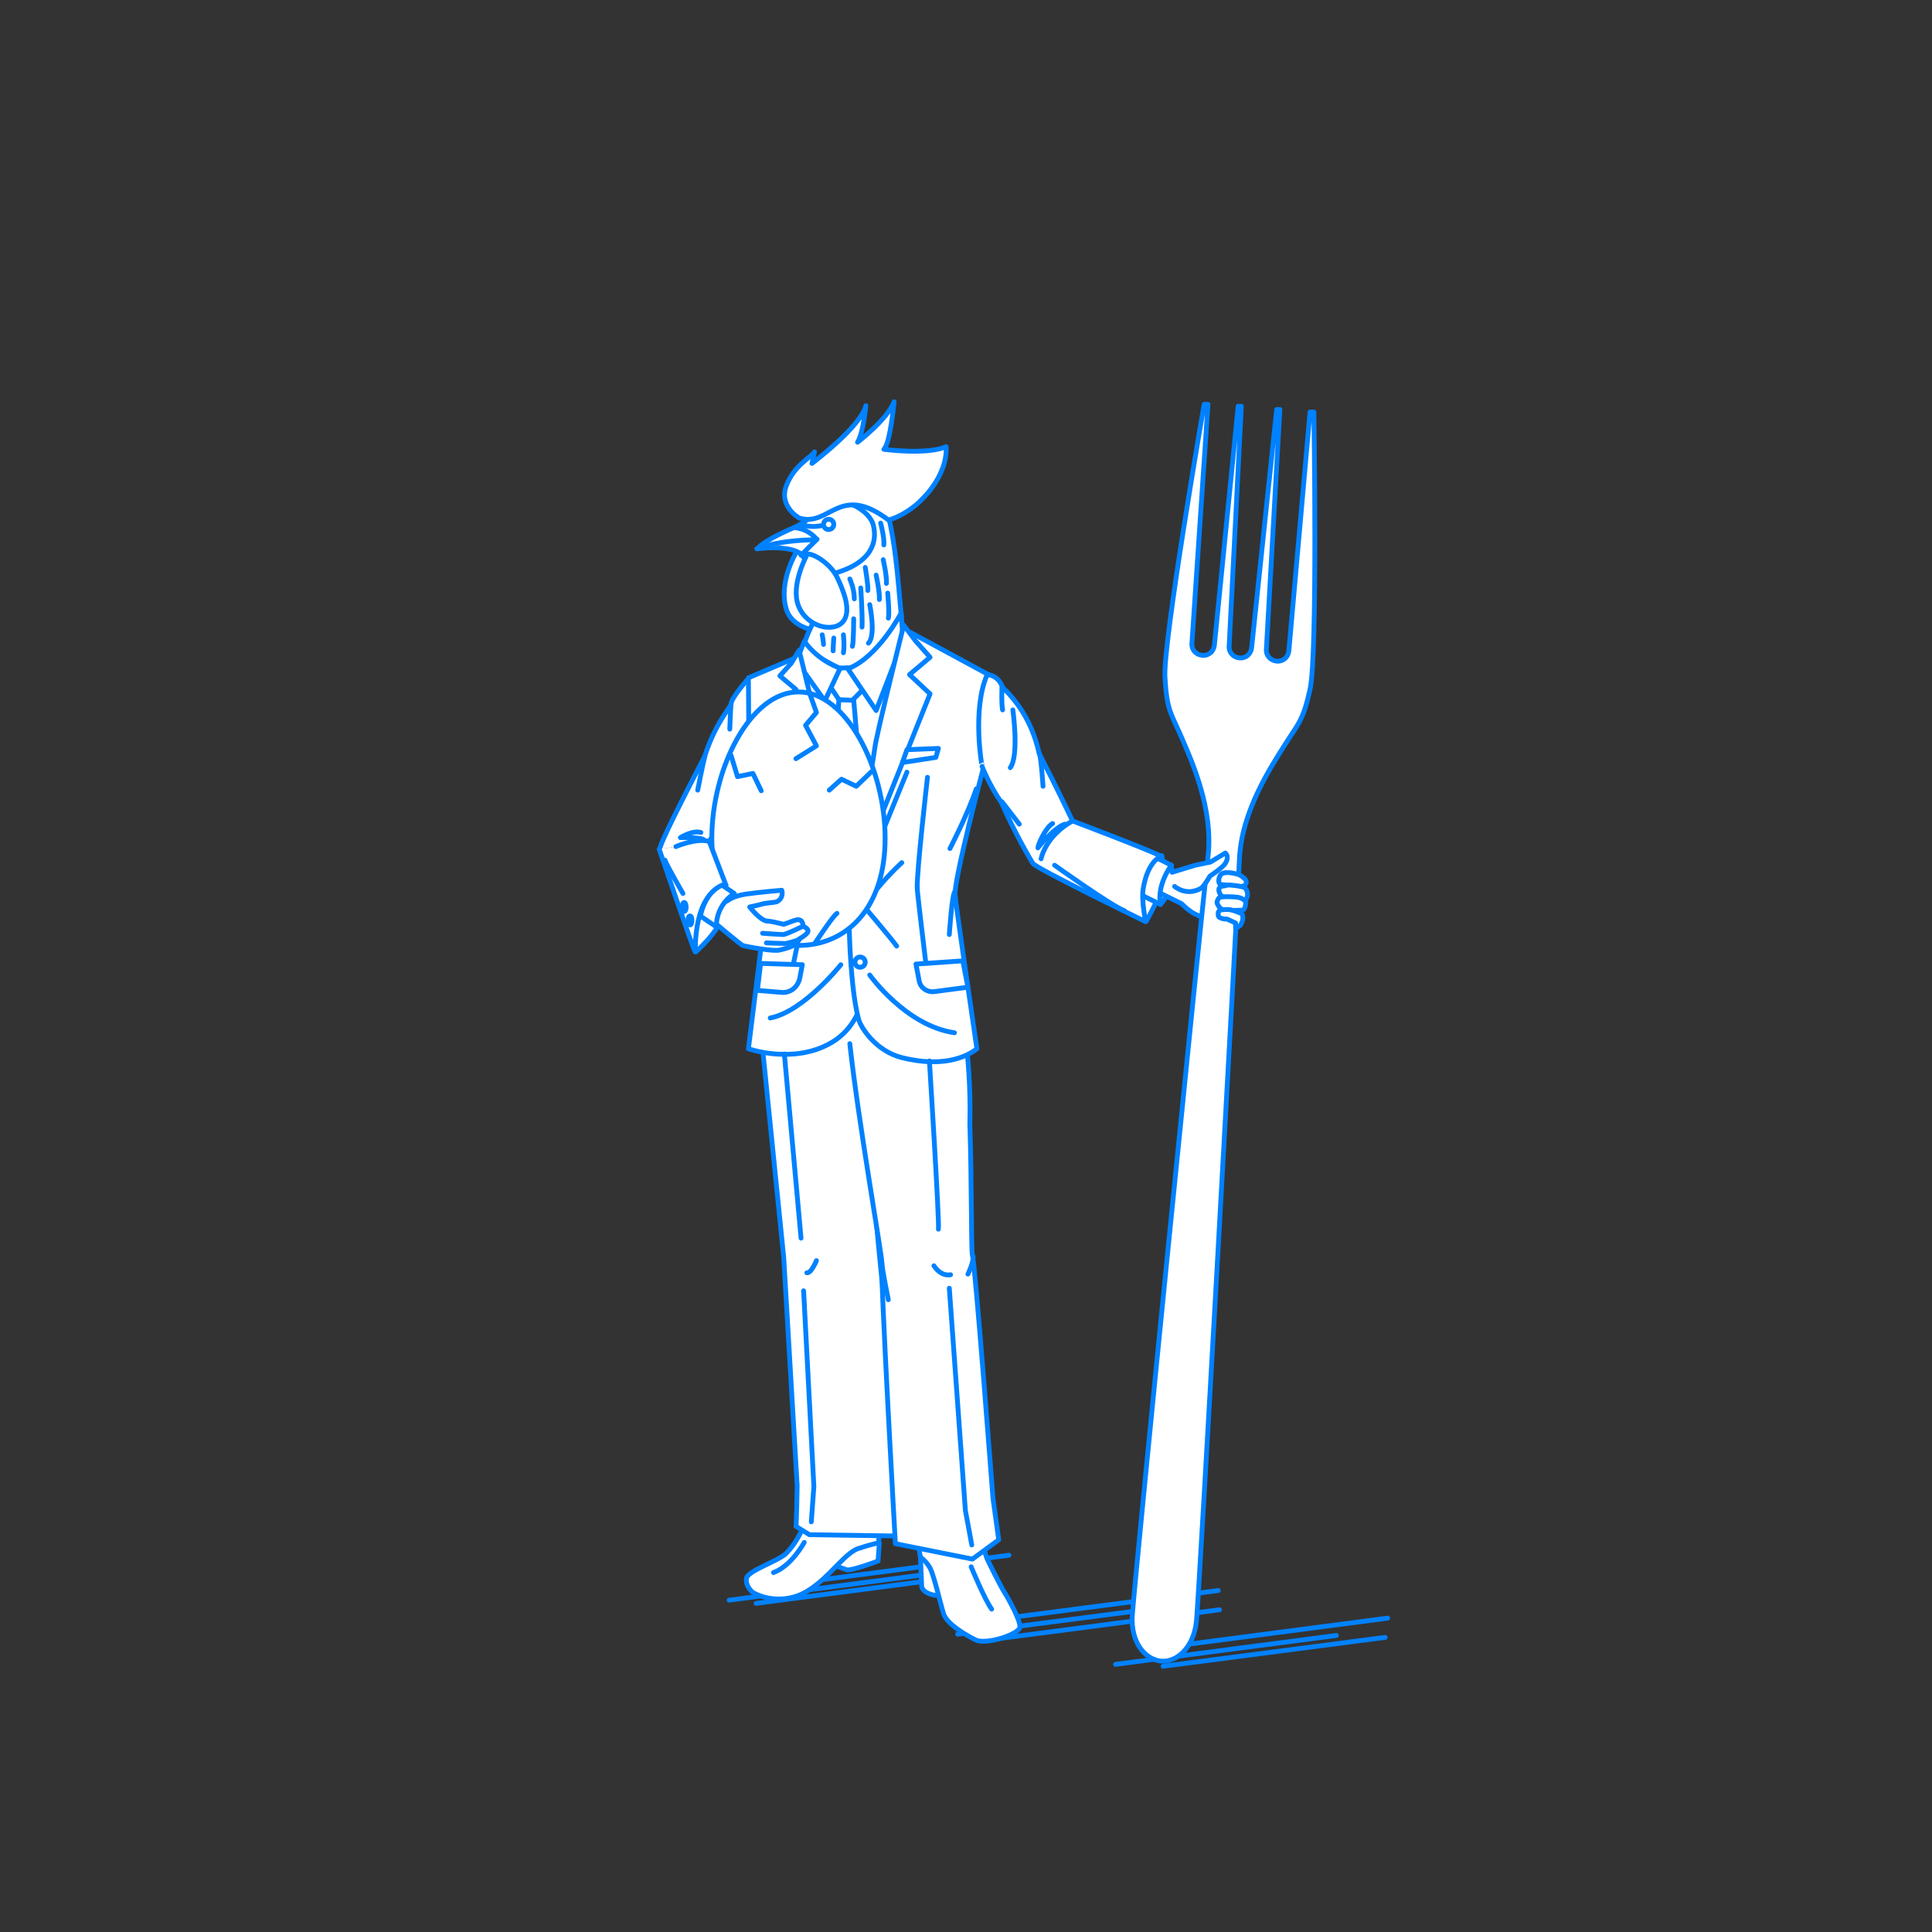 <?xml version="1.0" encoding="utf-8"?>
<!-- Generator: Adobe Illustrator 22.0.1, SVG Export Plug-In . SVG Version: 6.00 Build 0)  -->
<svg version="1.1" id="レイヤー_1" xmlns="http://www.w3.org/2000/svg" xmlns:xlink="http://www.w3.org/1999/xlink" x="0px"
	 y="0px" viewBox="0 0 301 301" style="enable-background:new 0 0 301 301;" xml:space="preserve">
<rect x="0" y="0" width="301" height="301" fill="#333333" stroke="none"/>
<style type="text/css">
	.st0{fill:none;}
	.st1{fill:none;stroke:#0081FF;stroke-width:0.75;stroke-linecap:round;stroke-linejoin:round;stroke-miterlimit:10;}
	.st2{fill:#FFFFFF;stroke:#0081FF;stroke-width:0.75;stroke-linecap:round;stroke-linejoin:round;stroke-miterlimit:10;}
</style>
<g id="guide">
</g>
<rect x="0" y="1" class="st0" width="300" height="300"/>
<g>
	<g>
		<line class="st1" x1="181.2" y1="259.6" x2="215.8" y2="255.1"/>
		<line class="st1" x1="173.8" y1="259.3" x2="208.2" y2="254.8"/>
		<line class="st1" x1="181.8" y1="256.6" x2="216.2" y2="252.1"/>
		<line class="st1" x1="155.5" y1="255.3" x2="190" y2="250.8"/>
		<line class="st1" x1="149.2" y1="254.6" x2="183.8" y2="250.1"/>
		<line class="st1" x1="155.2" y1="252.3" x2="189.8" y2="247.8"/>
		<line class="st1" x1="117.8" y1="249.8" x2="152.2" y2="245.3"/>
		<line class="st1" x1="113.6" y1="249.3" x2="148.1" y2="244.8"/>
		<line class="st1" x1="122.8" y1="246.8" x2="157.2" y2="242.3"/>
	</g>
	<g>
		<polygon class="st2" points="124,103.9 131.6,107.6 141.8,103.2 133.8,140.6 		"/>
		<path class="st2" d="M181,133.3c0,0,0.4,2.2,0.4,3.8c-0.1,1.6-2.8,6.4-2.8,6.4s-2.9-2.1-2-6.2S181,133.3,181,133.3z"/>
		<g>
			<g>
				<path class="st2" d="M124.2,85.8c0,0-3,4.7-1.7,9.1c0.9,3,5,3.8,6.8,3.2c1.8-0.7-1.7-12.5-1.7-12.5L124.2,85.8z"/>
				<path class="st2" d="M123.7,82.2c0,0,2.4-1.1,3.9-2.4c1.5-1.4,5.6-5,8.9-3.1c3.2,1.9,3.6,18.9,4.3,22.5l-6.8,4.8l-3.1,0.2
					c0,0-5.6-2.9-5.6-3.2c-0.2-1.9,2.9-5.8,3-9.2c0-2.2-3-4.5-3.4-5.4C123.7,84.1,123.7,82.2,123.7,82.2z"/>
				<path class="st2" d="M129.7,89.4c6.4-1.7,6.9-5.2,6.4-7.4c-0.5-2.7-5-4.4-6.1-3.9c-0.9,0.4-4.5,3.3-6.4,4.2l1.2,4.2
					C124.9,86.4,128.3,87.6,129.7,89.4z"/>
				<path class="st2" d="M129.2,81.6c0,0-2.2,0.8-4.1,0.2"/>
				<g>
					<path class="st2" d="M123.7,82.2c0,0-4.6,1.9-5.7,3.3c0,0,5.1-0.7,6.9,0.9l2.4-2.4C127.2,84.1,126.2,82.4,123.7,82.2z"/>
					<path class="st2" d="M127.2,84.1c0,0-5.3-0.1-9.3,1.4"/>
				</g>
				<circle class="st2" cx="129.1" cy="81.7" r="0.8"/>
				<path class="st2" d="M125.8,86.3c0,0-2.7,4.8-1.4,8.1s5.4,4.2,6.9,2.5s0-5.1-0.9-7C129.5,88,127,86.3,125.8,86.3z"/>
				<path class="st2" d="M124.5,80.7c0,0-3.2-1.8-2-5s3.7-4.3,4.4-5.3l-0.4,1.8c0,0,7.6-5.7,8.4-9c0,0-0.4,4.3-1.3,5.7
					c0,0,4.6-3.5,5.7-6.3c0,0-0.6,6.5-1.6,7.4c0,0,6.6,0.9,9.7-0.4c0,0,0.6,4.3-4.5,8.9c-0.8,0.7-2.7,2.1-4.5,2.5
					C130.7,75.2,129.3,82.2,124.5,80.7z"/>
			</g>
			<g>
				<path class="st2" d="M137.6,87.2c0,0,0.6,2.6,0.5,3.7"/>
				<path class="st2" d="M136.5,89.6c0,0,0.6,2.8,0.5,3.8"/>
				<path class="st2" d="M134.8,88.4c0,0,0.5,2.9,0.4,3.6"/>
				<path class="st2" d="M134.1,91.6c0,0,0.3,4.4,0.2,6.1"/>
				<path class="st2" d="M135.5,94.2c0,0,1,4.8-0.2,6"/>
				<path class="st2" d="M138.3,92.4c0,0,0.3,3.2,0.1,3.9"/>
				<path class="st2" d="M133,96.4c0,0,0,3.7-0.2,4.3"/>
				<path class="st2" d="M132.4,90.2c0,0,0.7,1.5,0.7,3.1"/>
				<path class="st2" d="M131.4,98.9c0,0,0.2,1.8,0,2.8"/>
				<path class="st2" d="M129.9,99.4c0,0-0.1,1.4-0.1,2"/>
				<path class="st2" d="M137.2,81.5c0,0,0.6,2.2,0.5,3.4"/>
				<path class="st2" d="M128.1,98.9c0,0,0.2,1.1,0.2,1.5"/>
			</g>
		</g>
		<path class="st2" d="M130.7,109c0,0-2.1,32.6-2.1,33.4l3.4,2.6l3.8-3.2l-2.8-32.8L130.7,109z"/>
		<polygon class="st2" points="129.1,106.6 130.7,109 132.8,109.1 135,106.9 133.2,104 130.4,104.1 		"/>
		<path class="st2" d="M140.4,95.5c0,0-3.6,6.9-8.3,8.7l4.4,6.5l4.2-10.9L140.4,95.5z"/>
		<path class="st2" d="M130.9,104.1c0,0-3.3-1-5.6-4.2l-1.2,3.1l4.4,6.2L130.9,104.1z"/>
		<path class="st2" d="M143.4,242.7l0.2,4.5c0,0,0.2,1.4,3.1,1.4C146.8,248.6,147.9,244.9,143.4,242.7z"/>
		<path class="st2" d="M153.9,243.1c0,0,1.9,3.9,2.6,5s2.5,4.4,2.4,5.4c-0.1,1.1-5.2,2.8-6.9,2c-1.6-0.8-4.5-2.5-5-4.1
			s-1.5-6-2.1-7.1c-0.6-1.1-1.5-1.7-1.5-1.7s-0.8-3.4,0.1-7.9s0.5-7.2,0.5-7.2l5.4-0.7C149.4,226.8,153.3,242.1,153.9,243.1z"/>
		<g>
			<path class="st2" d="M137,240.4l-0.2,2.8c0,0-3.7,1.4-4.8,1.4l-3.1-1.1C129,243.5,132,238.3,137,240.4z"/>
			<path class="st2" d="M122.5,242c-1.2,1.2-6,2.7-6.2,3.9c-0.2,1.3,1,2.2,1,2.2s2.5,1.6,6,0.8c4.6-1,7.7-6.6,10.3-7.6
				c2.7-0.9,3.3-0.9,3.3-0.9s0.3-6.1-0.8-9.3c-1.2-3.1-2.2-11.8-2.2-11.8s-6.5,0.5-6.7,0.9C127.2,220.7,128.8,235.5,122.5,242z"/>
			<path class="st2" d="M118.2,157.4l3.9,38.5l2.1,35.6c0,0-0.1,6.1-0.2,6.3l2.1,1.3l13.3,0.2c0,0,1.2-6.3,1.2-7.1
				s-3.7-37.8-3.7-37.8l-2.8-31.1c0,0,0.2-13.5-3-13.9C127.8,149.2,119,151.6,118.2,157.4z"/>
			<path class="st1" d="M125.3,240.3c0,0-2,3.7-4.8,4.7"/>
		</g>
		<path class="st2" d="M131.7,152.4c0,0,4.8-4.5,8.5-4.5s9.2,7.3,9.2,7.3s2,9,1.7,19.9c0.3,9,0.2,19.9,0.4,20.5
			c0.4,0.9,3.2,37.8,3.2,37.8l0.9,6.5l-4.1,3l-12-2.4c0,0-2.4-42.5-2.1-43.7c0.1-0.7-3.7-22.2-5-34.2"/>
		<path class="st1" d="M151.3,244.1c0,0,2.2,5.3,3.2,6.6"/>
		<polyline class="st1" points="147.9,200.7 150.4,235.3 151.4,240.7 		"/>
		<path class="st1" d="M145.5,197.2c0,0,1,1.7,2.6,1.4"/>
		<polyline class="st1" points="125.2,201.1 126.8,231.6 126.4,237.1 		"/>
		<path class="st2" d="M110.5,131.1l6.3-11.3c0,0,1.5-11.4-0.1-14.2c0,0-2.8,3.1-2.8,4.1c0,0.4-2.4,2.8-4.1,8.1
			c-3.2,6.2-7,13.6-7,14.5"/>
		<path class="st2" d="M134,140.4c0,0,4.7,16.6-4.4,22c-5.9,3.5-13,1-13,1s3-23.8,3.1-25.7c0-2-3-17.9-3-17.9l-0.1-14.2l8-3.4
			l2.2,17.6L134,140.4z"/>
		<path class="st2" d="M124.5,101.3l9.5,39.1c0,0-12.8-29.4-13-29.9l3-3.1l-2.5-2.1l1.8-2L124.5,101.3z"/>
		<path class="st2" d="M132.2,139.7c0,0,0,13.6,1.6,19.2c0.4,1.3,2.7,4.9,6.8,5.9c6.1,1.5,9.8,0,11.6-1.4c0,0-3.2-21.7-3.4-24
			s4.5-20.1,4.5-20.1l0.7-14.2l-12.2-6.6l-4,20L132.2,139.7z"/>
		<path class="st2" d="M140.8,97.4c0,0-4.3,17.2-4.5,19.1s-4.1,23.3-4.1,23.3l12.7-31.7l-3.2-3l3.2-2.7l-2.3-2.6L140.8,97.4z"/>
		<circle class="st2" cx="133.8" cy="139.3" r="0.8"/>
		<circle class="st2" cx="134" cy="149.9" r="0.8"/>
		<path class="st1" d="M134.5,137.4c0.2-1.1,6.8-17.1,6.8-17.1"/>
		<path class="st1" d="M121,113.9c0,0,9.2,21.6,9.8,22.4"/>
		<polygon class="st2" points="141.3,116.8 146.2,116.6 145.8,118 140.6,118.8 		"/>
		<path class="st1" d="M144.5,121.1c0,0-1.7,14.8-1.6,17.3c0,0.6,1.3,11.3,1.3,11.3"/>
		<path class="st2" d="M135.5,151.9c0,0,5.6,7.9,13.2,9"/>
		<path class="st2" d="M131,150.3c0,0-5.8,7.3-11,8.3"/>
		<path class="st1" d="M136.3,138.9c0,0,1.8-2.3,4.2-4.5"/>
		<path class="st1" d="M148,132.2c0,0,2.8-5.4,4.1-9.3"/>
		<g>
			<path class="st2" d="M182.5,134.8c0,0,0.1,2.1,0,3.2s-1.7,2.9-1.7,2.9s-0.8-1.8-0.2-3.2S182.5,134.8,182.5,134.8z"/>
			<path class="st2" d="M177.2,137.4l6.9,3.4c0,0,1.2,1.3,2.5,1.8c0.8,0.3,2.9,1.6,2.9,1.6l3.1,0.4l-1.6-9.2c0,0-3.3,1.3-4.1,1.5
				s-5.6-1.8-5.6-1.8l-2.5-1.2L177.2,137.4z"/>
			<path class="st2" d="M179.1,133.1l3.4,1.7c0,0-2.3,3-1.7,6.1l-4.1-2C176.7,138.8,175.8,134.7,179.1,133.1z"/>
			<path class="st2" d="M204.7,64.2l-0.6,0l-3.3,37.2c-0.1,1-0.9,1.7-1.9,1.6c-1-0.1-1.7-0.9-1.6-1.9l2.1-37.3l-0.5,0l-3.9,37.1
				c-0.1,1-0.9,1.7-1.9,1.6l0,0c0,0,0,0,0,0c0,0,0,0,0,0l0,0c-1-0.1-1.7-0.9-1.6-1.9l1.9-37.3l-0.5,0l-3.7,37.2
				c-0.1,1-0.9,1.7-1.9,1.6c-1-0.1-1.7-0.9-1.6-1.9l2.5-37.2l-0.6,0c0,0-6.5,37.5-6.1,42.6c0.3,5.2,1,5.6,2.5,9.1
				c1.5,3.5,5.1,11.2,4.2,18.8c-1.4,12.5-11.6,114.3-11.8,118.3c-0.2,3.9,1.8,6.7,4.5,7l0,0c0,0,0,0,0,0c0,0,0,0,0,0l0,0
				c2.6,0.2,5.1-2.3,5.5-6.2c0.4-3.9,6.1-106.1,6.7-118.7c0.3-7.6,5.1-14.7,7.1-17.9c2-3.2,2.8-3.6,3.9-8.6
				C205.3,102.2,204.7,64.2,204.7,64.2z"/>
			<path class="st2" d="M183,138.1c0,0,1.8,1.6,4.1,0.3c0.5-0.3,1.4-1.9,1.4-1.9s2-1.3,2.4-2c0.7-1.1,0-1.6,0-1.6l-2.3,1.4l-2.4,0.5
				l-3.6,1.1"/>
			<g>
				<path class="st2" d="M192.4,136.1c0,0-1.9-0.5-2.3,0.3c-0.4,0.7-0.2,1.4,0.1,1.4s2.1,0.3,3.1,0.3s1.1-0.9,0.5-1.3
					C193.2,136.2,192.4,136.1,192.4,136.1z"/>
				<path class="st2" d="M190.9,138c0,0-0.9,0-1,0.5s0.4,1.1,0.4,1.1s0.6,0.3,1.6,0.3c1,0.1,2.2,0.6,2.4-0.1s-0.1-1.3-0.4-1.5
					S191.2,137.7,190.9,138z"/>
				<path class="st2" d="M194.1,140.5c0,0-0.3-0.5-1.2-0.7c-0.6-0.1-2.8-0.2-3,0.1c-0.2,0.3-0.4,0.6-0.2,1c0.2,0.4,0.5,0.8,1.1,0.9
					c0.6,0.1,2.3,0,2.7,0C194.1,141.8,194.1,140.5,194.1,140.5z"/>
				<path class="st2" d="M193.5,142.4c-0.1-0.1-1.5-0.7-2.2-0.7s-1.5,0-1.5,0.5c0,0.5-0.1,0.7,0.6,0.9s0.6,0,0.8,0.1
					c0.2,0.1,1.3,0.6,1.3,0.6v0.9l0.8-0.6C193.3,144,193.9,143.2,193.5,142.4z"/>
			</g>
		</g>
		<path class="st1" d="M122.9,122.4c0.2,0.2,2.9,14.2,2.9,15.8c0,1.6-2.2,12-2.2,12"/>
		<g>
			<path class="st2" d="M153.8,105.1c0,0,1.7,0,2.4,2c1.7,1.6,4.5,4.8,5.7,10.3c2.7,5.2,5.2,10.5,5.2,10.5s11.9,4.5,13.8,5.5
				c0,0-2.1,0.7-2.8,5.1c-0.3,1.8,0.4,5.1,0.4,5.1s-17.1-8.3-17.6-9.1c-0.3-0.5-2.8-4.7-4.9-9.5c-1.9-2.7-3-5.6-3-5.6
				S151.4,110.6,153.8,105.1z"/>
			<path class="st2" d="M162.2,133.8c0,0,0.6-3.5,4.9-5.9"/>
			<path class="st1" d="M165.9,128.4c-1.8,0.6-4.2,3.7-4.2,3.7c0-0.5,1.2-3.2,2.3-3.8"/>
			<path class="st1" d="M164.3,134.8c0,0,8.8,6.3,10.9,7.1"/>
		</g>
		<path class="st1" d="M156.2,110.6c-0.2-1.2-0.1-3.1-0.1-3.5"/>
		<path class="st1" d="M162.5,122.5c0,0-0.3-4.7-0.6-5.2"/>
		<line class="st2" x1="158.8" y1="128.4" x2="156.1" y2="124.9"/>
		<path class="st2" d="M113.7,113.6c0,0,0.1-3,0.2-3.9"/>
		<path class="st2" d="M108.7,123.1c0,0,0.8-4.1,1.1-5.2"/>
		<path class="st1" d="M157.8,110.6c0,0,1,7.1-0.4,9"/>
		<path class="st1" d="M146.2,191.5c0.2-0.7-1.4-26.2-1.4-26.2"/>
		<line class="st1" x1="124.8" y1="192.9" x2="122.2" y2="164.2"/>
		<path class="st2" d="M138.4,202.5c0,0-1-4.9-1-5.7"/>
		<path class="st1" d="M150.8,198.5c0,0,0.9-1.8,0.8-2.8"/>
		<path class="st1" d="M127.2,196.4c0,0-0.8,2-1.5,1.9"/>
		<path class="st2" d="M150,149.7l-7.3,0.5l0.5,2.6c0.2,1.1,1.2,1.8,2.3,1.7l5.3-0.7L150,149.7z"/>
		<path class="st2" d="M118.5,150.1l6.5,0.2l-0.4,2.1c-0.3,1.4-1.5,2.4-3,2.2l-3.6-0.3L118.5,150.1z"/>
		<path class="st2" d="M120.6,145.1c0,0-0.4-5.5-0.9-7.4"/>
		<path class="st2" d="M147.9,145.6c0,0,0.4-5.9,0.8-6.6"/>
		<g>
			<path class="st2" d="M137.9,130.6c0,10.9-6,16.7-13.5,16.7c-7.5,0-13.5-5.8-13.5-16.7s6-22.8,13.5-22.8
				C131.9,107.8,137.9,119.7,137.9,130.6z"/>
			<polyline class="st2" points="124,118.2 127.2,116.2 125.5,113 127.2,111 126.2,108.2 			"/>
			<polyline class="st2" points="129.2,123.1 131.1,121.4 133.4,122.5 135.8,120.2 			"/>
			<polyline class="st1" points="118.6,123.2 117.3,120.5 114.9,121 113.9,117.7 			"/>
		</g>
		<g>
			<path class="st2" d="M109.6,130.8c-0.6-0.4-3.6-0.3-3.6-0.3s1.9-1.2,3.2-0.8"/>
			<path class="st2" d="M108.4,148.3c0,0,2.5-2.2,3.5-4.1s1.2-6.3,1.2-6.3s-2.9,0.5-4,1.9S107.1,144.8,108.4,148.3z"/>
			<path class="st2" d="M105.3,131.9c0,0,3.2-1.4,5.2-0.8l2.6,6.8c-5.2,1.2-4.7,10.1-4.8,10.4c-0.3-0.4-5.6-16-5.6-16"/>
			<path class="st2" d="M106.4,139.2c0,0-2.6-4.5-2.8-5.2"/>
			<g>
				<g>
					<path class="st2" d="M111.5,143.9c0,0,3.7,3.1,4.2,3.4c0.6,0.2,5,1,5.8,0.7c0.8-0.2,2.8-0.6,3-1.7c0.5-0.3,1-0.6,1.3-1
						c0.4-0.6-0.7-1-0.7-1s0.1-1.1-0.9-1c-0.6,0.1-1.4,0.5-2.1,0.7c-0.8-0.2-2.1-0.5-2.6-0.5c-1.1-0.1-2.7-2.2-2.7-2.2
						s1.5-0.3,2.1-0.5c0.4-0.1,1.8-0.2,2.1-0.3c1.2-0.6,0.8-1.8,0.8-1.8s-3.6,0.3-5.6,0.6s-2.8,1-2.8,1S111.4,141,111.5,143.9z"/>
					<path class="st1" d="M118.8,145.4c0,0,2.7,0.2,3.2,0.2c0.5,0,3.1-1.3,3.1-1.3"/>
					<path class="st1" d="M119.4,146.9c0,0,2.7,0.1,2.9,0.1c0.2,0,1.9-0.4,2.3-0.7"/>
				</g>
				<path class="st2" d="M112.5,137.9l1.9,1.3c0,0-2.8,1.6-2.8,5.2l-2.5-1.7C109.2,142.7,109.6,139.2,112.5,137.9z"/>
			</g>
			<path class="st2" d="M107.8,143.4c0,0.4-0.1,0.7-0.3,0.7s-0.3-0.3-0.3-0.7c0-0.4,0.1-0.7,0.3-0.7S107.8,143,107.8,143.4z"/>
			<path class="st2" d="M106.9,141.3c0,0.4-0.1,0.7-0.3,0.7s-0.3-0.3-0.3-0.7c0-0.4,0.1-0.7,0.3-0.7S106.9,141,106.9,141.3z"/>
		</g>
		<path class="st1" d="M135.1,141.8c0,0,3.9,4.6,4.6,5.6"/>
		<path class="st1" d="M127,146.9c0,0,2.9-4.4,3.4-4.6"/>
	</g>
</g>
</svg>
